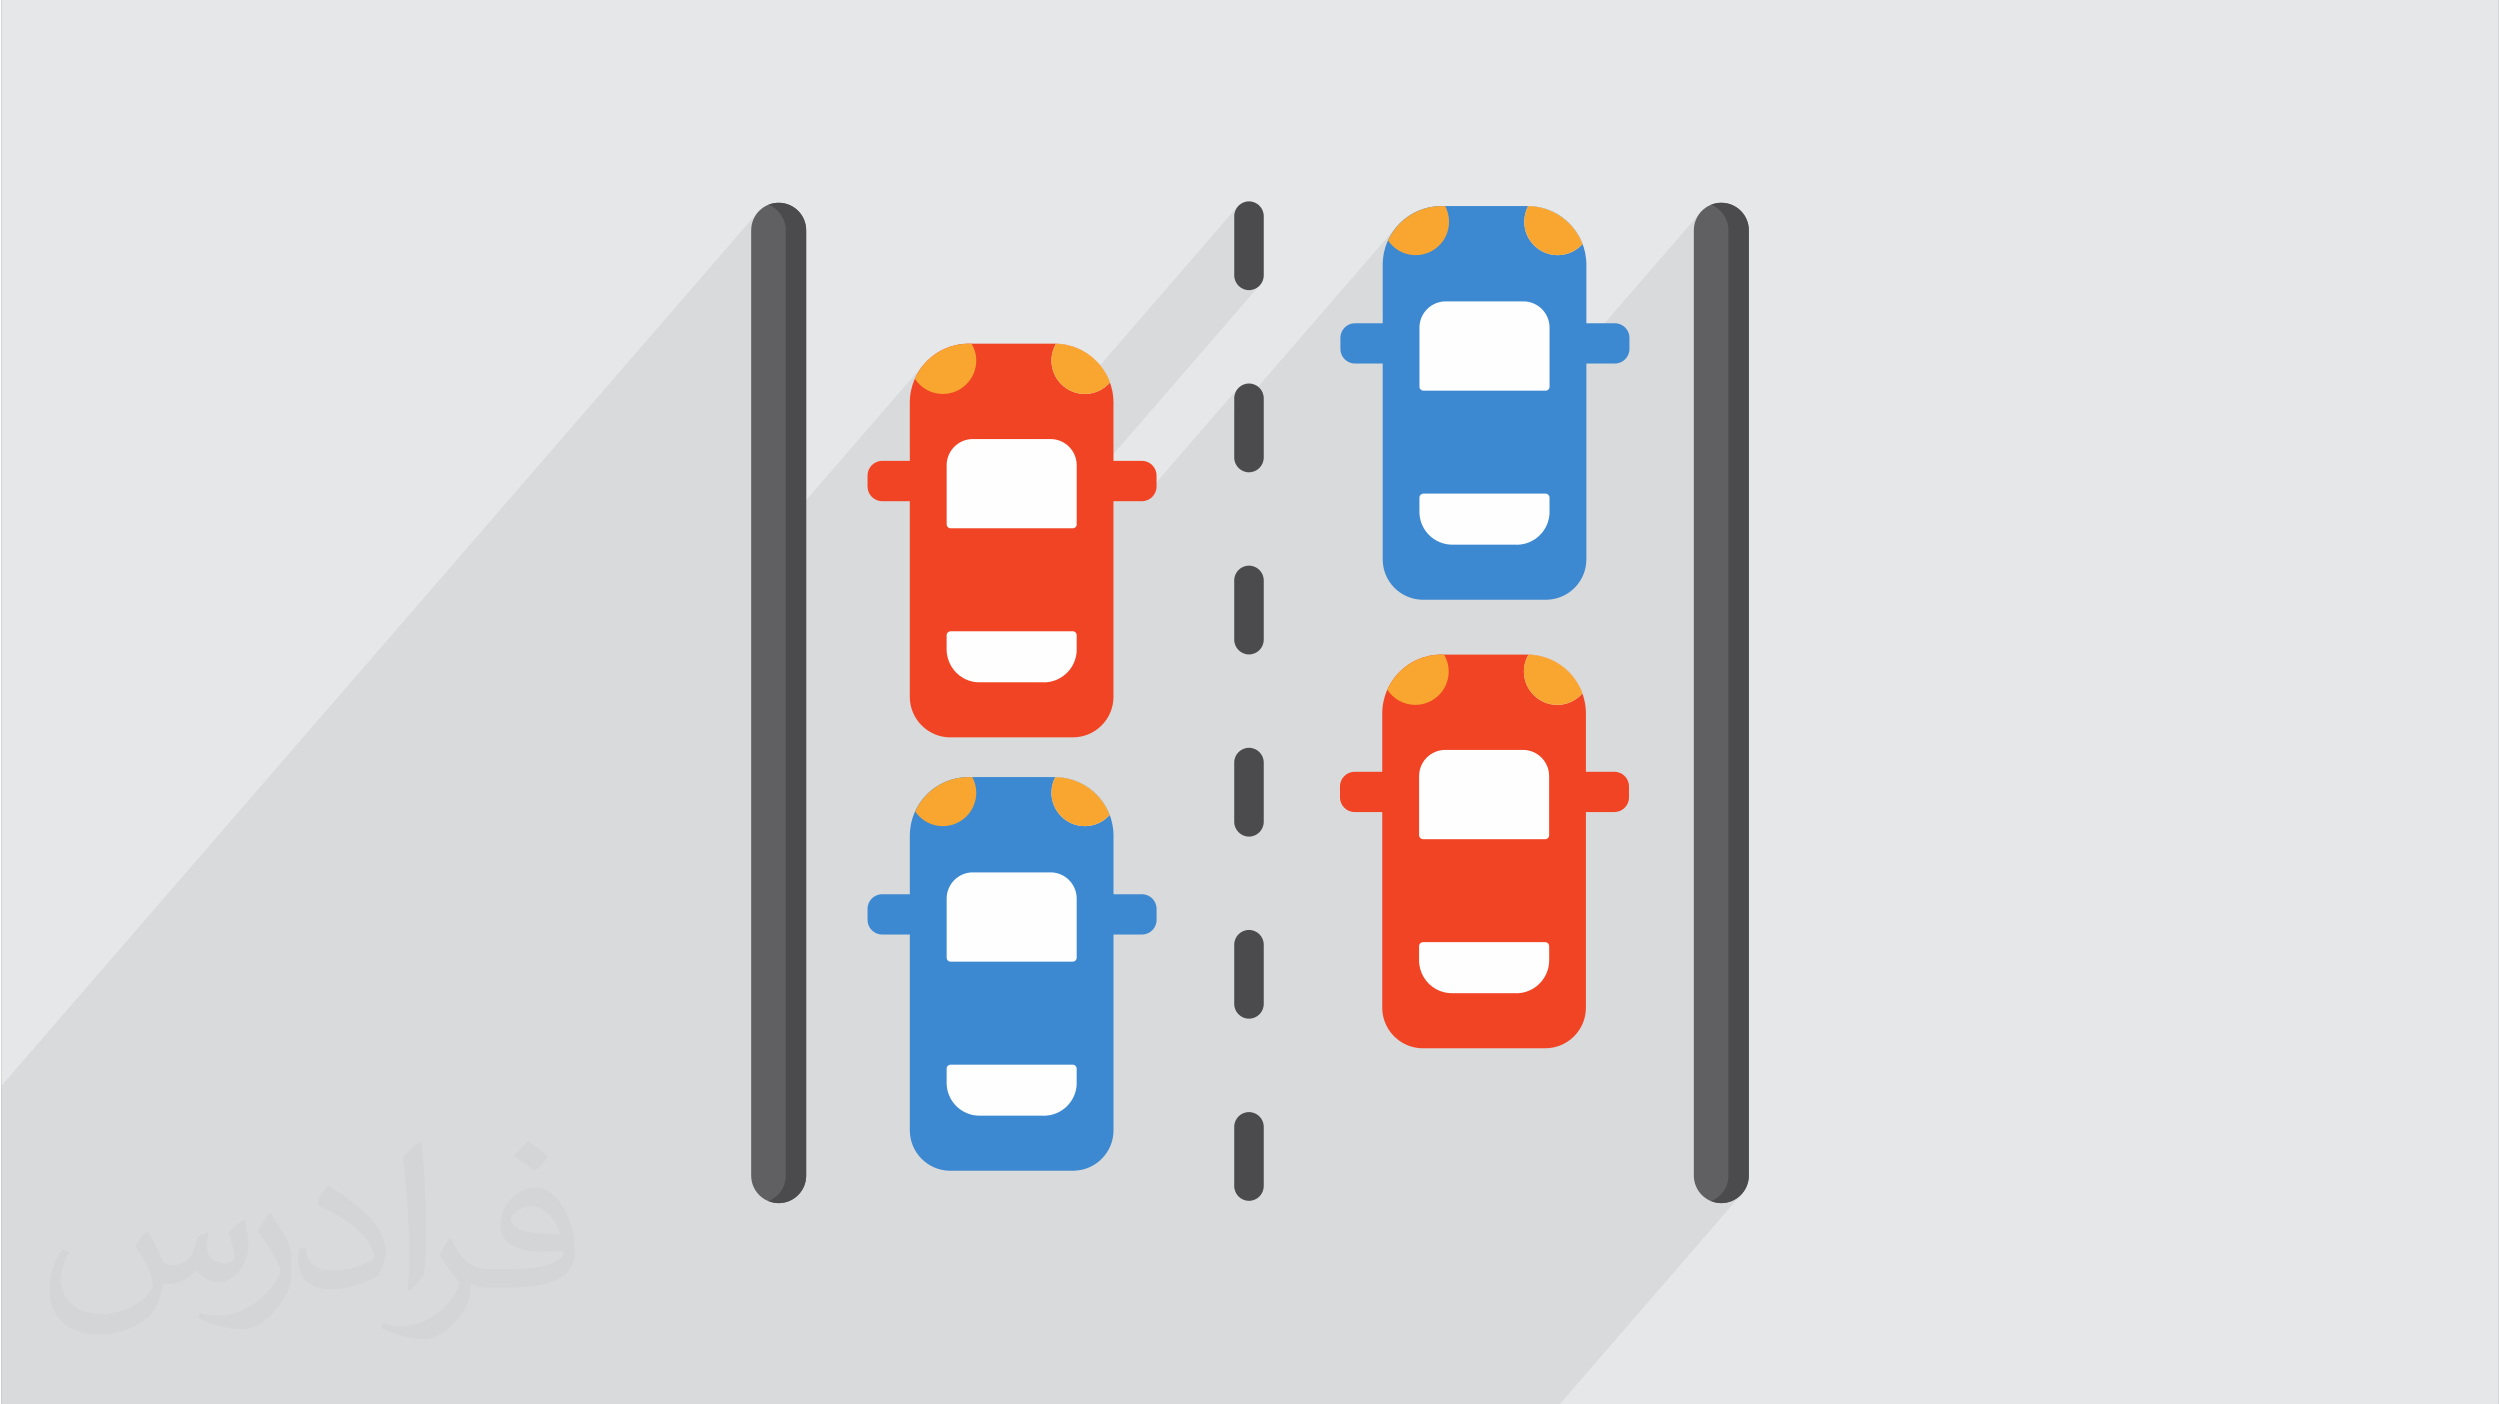 <?xml version="1.0" encoding="UTF-8"?>
<!DOCTYPE svg PUBLIC "-//W3C//DTD SVG 1.0//EN" "http://www.w3.org/TR/2001/REC-SVG-20010904/DTD/svg10.dtd">
<!-- Creator: CorelDRAW 2017 -->
<svg xmlns="http://www.w3.org/2000/svg" xml:space="preserve" width="356px" height="200px" version="1.0" style="shape-rendering:geometricPrecision; text-rendering:geometricPrecision; image-rendering:optimizeQuality; fill-rule:evenodd; clip-rule:evenodd"
viewBox="0 0 35600 20025"
 xmlns:xlink="http://www.w3.org/1999/xlink">
 <rect x="0" y="0" width="35600" height="20025" fill="#808080" stroke="none"/>
 <defs>
  <style type="text/css">
   <![CDATA[
    .fil7 {fill:#FEFEFE}
    .fil3 {fill:#606062}
    .fil4 {fill:#4B4B4D}
    .fil8 {fill:#F9A631}
    .fil10 {fill:#F9A631}
    .fil9 {fill:#3C88D1}
    .fil0 {fill:#E6E7E8}
    .fil6 {fill:#E8E8ED}
    .fil5 {fill:#F04424}
    .fil1 {fill:#373435;fill-opacity:0.031}
    .fil2 {fill:#373435;fill-opacity:0.078}
   ]]>
  </style>
 </defs>
 <g id="Layer_x0020_1">
  <g id="_1939641402320">
   <path class="fil0" d="M0 0l35600 0 0 20025 -35600 0 0 -20025z"/>
   <path class="fil1" d="M2082 17547c68,104 112,203 155,312 32,64 49,183 199,183 44,0 107,-14 163,-45 63,-33 111,-83 136,-159l60 -202 146 -72 10 10c-20,77 -25,149 -25,206 0,170 146,234 262,234 68,0 129,-34 129,-95 0,-81 -34,-217 -78,-339 68,-68 136,-136 214,-191l12 6c34,144 53,287 53,381 0,93 -41,196 -75,264 -70,132 -194,238 -344,238 -114,0 -241,-58 -328,-163l-5 0c-82,101 -209,193 -412,193l-63 0c-10,134 -39,229 -83,314 -121,237 -480,404 -818,404 -470,0 -706,-272 -706,-633 0,-223 73,-431 185,-578l92 38c-70,134 -117,262 -117,385 0,338 275,499 592,499 294,0 658,-187 724,-404 -25,-237 -114,-348 -250,-565 41,-72 94,-144 160,-221l12 0 0 0 0 0zm5421 -1274c99,62 196,136 291,221 -53,74 -119,142 -201,202 -95,-77 -190,-143 -287,-213 66,-74 131,-146 197,-210l0 0 0 0zm51 926c-160,0 -291,105 -291,183 0,168 320,219 703,217 -48,-196 -216,-400 -412,-400zm-359 895c208,0 390,-6 529,-41 155,-39 286,-118 286,-171 0,-15 0,-31 -5,-46 -87,8 -187,8 -274,8 -282,0 -498,-64 -583,-222 -21,-44 -36,-93 -36,-149 0,-152 66,-303 182,-406 97,-85 204,-138 313,-138 197,0 354,158 464,408 60,136 101,293 101,491 0,132 -36,243 -118,326 -153,148 -435,204 -867,204l-196 0 0 0 -51 0c-107,0 -184,-19 -245,-66l-10 0c3,25 5,50 5,72 0,97 -32,221 -97,320 -192,287 -400,410 -580,410 -182,0 -405,-70 -606,-161l36 -70c65,27 155,46 279,46 325,0 752,-314 805,-619 -12,-25 -34,-58 -65,-93 -95,-113 -155,-208 -211,-307 48,-95 92,-171 133,-239l17 -2c139,282 265,445 546,445l44 0 0 0 204 0 0 0 0 0zm-1408 299c24,-130 26,-276 26,-413l0 -202c0,-377 -48,-926 -87,-1282 68,-75 163,-161 238,-219l22 6c51,450 63,972 63,1452 0,126 -5,250 -17,340 -7,114 -73,201 -214,332l-31 -14 0 0 0 0zm-1449 -596c7,177 94,318 398,318 189,0 349,-50 526,-135 32,-14 49,-33 49,-49 0,-111 -85,-258 -228,-392 -139,-126 -323,-237 -495,-311 -59,-25 -78,-52 -78,-77 0,-51 68,-158 124,-235l19 -2c197,103 417,256 580,427 148,157 240,316 240,489 0,128 -39,250 -102,361 -216,109 -446,192 -674,192 -277,0 -466,-130 -466,-436 0,-33 0,-84 12,-150l95 0 0 0 0 0zm-501 -503l172 278c63,103 122,215 122,392l0 227c0,183 -117,379 -306,573 -148,132 -279,188 -400,188 -180,0 -386,-56 -624,-159l27 -70c75,21 162,37 269,37 342,-2 692,-252 852,-557 19,-35 26,-68 26,-90 0,-36 -19,-75 -34,-110 -87,-165 -184,-315 -291,-453 56,-89 112,-174 173,-258l14 2z"/>
   <path class="fil2" d="M20499 3498l-807 933 0 708 634 -732 55 -46 64 -34 70 -22 74 -8 1177 -1359 0 0 130 12 124 31 115 48 107 64 95 79 82 91 69 103 53 113 -726 839 28 9 64 34 55 46 45 55 35 64 22 70 7 75 0 138 173 -200 0 574 114 0 1885 -2177 -48 58 -36 66 -18 59 234 -270 52 26 47 32 42 39 36 45 29 49 22 54 13 58 5 61 0 13479 -5 60 -13 58 -22 54 -29 50 -36 44 -96 111 18 6 5 1 77 8 79 -8 74 -23 66 -36 0 0 58 -48 0 0 0 0 -2585 2986 0 0 -178 0 0 0 -112 0 -58 0 -68 0 -493 0 -3427 0 -262 0 -880 0 0 0 -1 0 -1 0 -1 0 -2 0 0 0 -2 0 -2 0 0 0 -3 0 -3 0 -3 0 0 0 -4 0 0 0 -4 0 -4 0 0 0 -5 0 -5 0 -1 0 -5 0 -6 0 -6 0 0 0 -7 0 -7 0 0 0 -7 0 0 0 -8 0 -8 0 -9 0 -8 0 0 0 -10 0 -19 0 -10 0 -175 0 -3 0 -3 0 0 0 -3 0 -2 0 -3 0 -1 0 -3 0 -3 0 0 0 -3 0 -3 0 -4 0 0 0 -3 0 -4 0 0 0 -3 0 -4 0 -7 0 -3 0 -11 0 0 0 -4 0 0 0 -3 0 -1 0 -3 0 0 0 -3 0 -1 0 -3 0 0 0 -3 0 0 0 -4 0 0 0 -3 0 0 0 -3 0 -4 0 -2 0 0 0 -3 0 -1 0 -433 0 -10 0 -5 0 -4 0 -11 0 -9 0 -7 0 -3 0 -10 0 -3 0 -7 0 -9 0 -1 0 -11 0 -1 0 -3 0 -6 0 -10 0 0 0 -11 0 -6 0 -4 0 -11 0 -2 0 -9 0 -11 0 -10 0 -4 0 -7 0 -1 0 -9 0 -1 0 -11 0 -5 0 -6 0 -11 0 -23 0 -11 0 -238 0 -90 0 -6 0 -215 0 0 0 -1 0 0 0 -1 0 -1 0 0 0 -1 0 -1 0 -1 0 -2 0 -2 0 -4 0 -2 0 -3 0 -159 0 -91 0 -226 0 -26 0 -227 0 -161 0 -67 0 -319 0 -149 0 -429 0 -64 0 -96 0 -287 0 -81 0 -26 0 -116 0 -9 0 -86 0 -11 0 -3 0 -11 0 -4 0 -41 0 -13 0 -224 0 -11 0 -3 0 -11 0 -4 0 -103 0 -80 0 -67 0 -96 0 -147 0 -5 0 -75 0 0 0 0 0 -1 0 0 0 -1 0 0 0 -2 0 -2 0 0 0 -2 0 0 0 -3 0 -3 0 -3 0 -4 0 -4 0 -5 0 0 0 -5 0 -5 0 -5 0 0 0 -5 0 0 0 -1 0 -5 0 -1 0 0 0 -7 0 -7 0 0 0 -7 0 -8 0 -8 0 0 0 -9 0 0 0 -9 0 0 0 -9 0 0 0 -1 0 -8 0 -10 0 0 0 -11 0 0 0 -48 0 -41 0 -67 0 0 0 0 0 -1 0 -1 0 0 0 -2 0 -2 0 0 0 -2 0 0 0 -3 0 -3 0 -3 0 -2 0 -2 0 -4 0 -5 0 0 0 -5 0 -5 0 -5 0 0 0 0 0 -5 0 -1 0 -6 0 0 0 -7 0 -7 0 0 0 -7 0 -1 0 -7 0 0 0 -8 0 -9 0 0 0 -9 0 0 0 -9 0 -4 0 -5 0 -10 0 0 0 -11 0 0 0 -163 0 -2 0 -10 0 -6 0 -95 0 -2 0 -3 0 -126 0 -4 0 -6 0 -9 0 -1 0 -71 0 -87 0 -7 0 -78 0 -44 0 -4 0 -6 0 -9 0 -1 0 -71 0 -94 0 -27 0 -293 0 -19 0 -112 0 -51 0 -18 0 -49 0 -17 0 -2 0 -39 0 -18 0 -1 0 -112 0 -58 0 -25 0 -52 0 -55 0 -120 0 -55 0 -26 0 -106 0 -120 0 -6 0 -149 0 -28 0 -68 0 -4 0 -41 0 -57 0 -37 0 -31 0 -141 0 -82 0 -53 0 -121 0 -96 0 -211 0 -141 0 -109 0 -68 0 -32 0 -22 0 -1 0 0 0 -75 0 -94 0 -70 0 -67 0 -1 0 0 0 -169 0 -50 0 -256 0 -51 0 -73 0 -7 0 -21 0 -67 0 -50 0 -38 0 -28 0 -2 0 -1 0 0 0 -1 0 -1 0 -2 0 0 0 -2 0 -2 0 0 0 -3 0 -3 0 -3 0 0 0 -4 0 0 0 -4 0 -4 0 -1 0 -4 0 -5 0 -1 0 -5 0 -6 0 -6 0 0 0 -6 0 -1 0 -7 0 0 0 -7 0 0 0 -8 0 -8 0 -6 0 -3 0 -8 0 -1 0 -2 0 -7 0 0 0 -19 0 -11 0 -80 0 -7 0 -37 0 -29 0 -21 0 -3 0 -3 0 0 0 -3 0 -3 0 -3 0 0 0 -3 0 -3 0 0 0 -3 0 -3 0 -4 0 0 0 -3 0 -4 0 0 0 -3 0 -4 0 0 0 -7 0 -4 0 -10 0 0 0 -4 0 -4 0 0 0 -3 0 0 0 -3 0 -1 0 -3 0 0 0 -3 0 0 0 -4 0 0 0 -3 0 -2 0 -1 0 -3 0 -3 0 -1 0 -3 0 0 0 -66 0 -40 0 -267 0 -60 0 -10 0 -5 0 -4 0 -11 0 -9 0 -7 0 -3 0 -10 0 -3 0 -7 0 -9 0 -1 0 -10 0 -2 0 -3 0 -6 0 -10 0 -1 0 -10 0 -6 0 -4 0 -10 0 -1 0 -2 0 -9 0 -11 0 -10 0 -4 0 -7 0 -1 0 -9 0 -1 0 -11 0 -1 0 -4 0 -6 0 -11 0 -23 0 -11 0 -328 0 -221 0 0 0 -1 0 0 0 -1 0 -1 0 0 0 -1 0 -1 0 -1 0 -2 0 -2 0 -4 0 -2 0 -2 0 -251 0 -88 0 -96 0 -42 0 -26 0 -227 0 -98 0 -449 0 -149 0 -133 0 -67 0 -229 0 -447 0 -223 0 -9 0 -169 0 -356 0 -243 0 -147 0 -5 0 -131 0 -66 0 -77 0 -41 0 -112 0 -269 0 -3 0 -311 0 0 -3829 0 -569 0 -79 0 -65 10803 -12477 -48 58 -36 66 -18 59 234 -270 52 26 47 32 42 39 36 45 29 49 22 54 13 58 5 61 0 4188 1968 -2273 23 -23 24 -28 -17 20 53 -54 94 -73 105 -59 113 -44 120 -27 126 -9 41 0 15 27 13 28 11 28 9 30 8 31 5 31 3 32 2 33 -10 96 -28 89 -44 81 -58 71 -807 932 0 692 634 -733 55 -45 64 -35 70 -22 75 -7 10 0 1176 -1359 130 13 124 32 115 50 106 66 94 80 61 69 1972 -2278 -25 31 -20 36 -12 40 -4 42 0 844 4 42 12 40 20 36 25 31 32 26 35 19 40 12 42 5 43 -5 40 -12 35 -19 32 -26 -2606 3009 0 391 0 3 0 3 0 3 -1 3 -1 3 0 2 -1 3 -1 3 -1 2 -1 0 -1 3 -1 2 -1 2 -2 3 -1 1 -1 1 -1289 1489 221 0 1606 -1855 383 0 1399 -1616 -25 31 -20 36 -12 39 -4 43 0 232 2361 -2728 -29 36 72 -73 94 -71 103 -58 112 -43 119 -27 125 -9 51 0 12 26 11 26 10 27 8 28 6 28 5 29 2 30 1 30 -9 96 -28 89 -44 81 -58 70zm-9419 -607l0 0zm13440 0l0 0z"/>
   <g>
    <path class="fil3" d="M24128 16762l0 -13479c0,-217 176,-392 392,-392 216,0 392,175 392,392l0 13479c0,216 -176,392 -392,392 -216,0 -392,-176 -392,-392zm0 0z"/>
    <path class="fil4" d="M24520 2891c-51,0 -100,10 -145,28 144,58 246,199 246,364l0 13479c0,165 -102,306 -246,363 45,18 94,29 145,29 216,0 392,-176 392,-392l0 -13479c0,-217 -176,-392 -392,-392l0 0zm0 0z"/>
    <path class="fil3" d="M10688 16762l0 -13479c0,-217 175,-392 392,-392 216,0 392,175 392,392l0 13479c0,216 -176,392 -392,392 -217,0 -392,-176 -392,-392zm0 0z"/>
    <path class="fil4" d="M11080 2891c-52,0 -100,10 -145,28 144,58 246,199 246,364l0 13479c0,165 -102,306 -246,363 45,18 94,29 145,29 216,0 392,-176 392,-392l0 -13479c0,-217 -176,-392 -392,-392l0 0zm0 0z"/>
    <g>
     <path class="fil5" d="M15275 10513l-1746 0 -9 0 -6 0 -4 0 -9 0 -1 0 -9 -1 -6 0 -3 -1 -9 0 -3 -1 -7 0 -7 -1 -2 -1 -9 -1 -4 0 -5 -1 -9 -2 0 0 -9 -1 -5 -2 -4 0 -9 -2 -2 -1 -7 -1 -9 -3 -9 -2 -2 -1 -6 -1 -8 -3 -1 0 -9 -3 -3 -1 -5 -2 -9 -3 -16 -6 -9 -4c-208,-87 -355,-294 -355,-534l0 -4193c0,-464 376,-841 840,-841l1015 0 209 0c464,0 840,377 840,841l0 830 405 0c116,0 209,94 209,209l0 157c0,115 -93,209 -209,209l0 0 -405 0 0 2788c0,320 -259,579 -579,579z"/>
     <path class="fil6" d="M15804 5453c-116,-316 -416,-544 -770,-552 -41,71 -65,152 -65,240 0,263 213,476 476,476 143,0 271,-63 359,-164l0 0zm0 0z"/>
     <path class="fil7" d="M15272 7532l-428 0 -1312 0c-32,0 -57,-25 -57,-57l0 -842c0,-206 167,-373 373,-373l679 0 429 0c206,0 373,167 373,373l0 842 0 3 0 3 0 3 -1 3 -1 3 0 2 -1 3 -1 3 -1 2 0 0 -2 3 -1 2 -1 2 -2 3 0 0 -2 2 -2 2 -1 2 -2 2 0 0 -2 1 -3 2 -2 2 -2 1 0 0 -2 1 -1 0 -2 2 -2 1 -1 0 -2 1 -3 1 0 0 -2 1 -3 0 0 0 -3 1 -3 0 -3 0 -3 0z"/>
     <path class="fil7" d="M14861 9728l-918 0 -8 0 -4 0 -4 0 -8 -1 0 0 -8 0 -4 0 -4 -1 -8 0 0 0 -8 -1 -4 -1 -4 0 -7 -1 -1 -1 -8 -1 -3 0 -5 -1 -23 -5 -6 -2 -1 0 -8 -2 -2 -1 -5 -1 -6 -2 -2 -1 -7 -2 -2 -1 -6 -1 -5 -2 -2 -1 -7 -3 -2 0 -5 -3 -5 -2 -2 -1 -7 -3 -2 0 -5 -3 -5 -2 -2 -1 -21 -11 -6 -4 -1 0c-140,-81 -235,-233 -235,-406l0 -202c0,-32 25,-57 57,-57l1740 0 0 0 3 0 0 0 3 0 3 0 0 0 3 1 0 0 3 0 0 1 2 0 0 0 3 1 0 0 3 1 0 0 2 1 0 0 3 1 0 1 2 1 0 0 2 1 0 0 7 6 2 1 3 4 2 3 2 2 0 0 1 2 1 3 0 0 2 2 1 3 1 2 0 0 1 3 0 2 1 0 0 3 1 3 0 3 0 0 0 3 0 3 0 202 0 12 0 12 -1 12 -1 12 0 0 -1 11 -2 12 -2 12 -2 11 0 0 -3 11 0 0 -2 12 -3 11 -1 0 -3 11 -3 11 -4 11 0 0 -4 10 -4 11 -1 0 -4 10 -5 11 0 0 -5 10 0 0 -5 10 -6 10 -5 10 -1 0 -5 9 -7 10 0 0 -6 9 -7 9 -7 9 -7 9 0 0 -7 8 -7 9 -8 8 0 0 -8 8 -8 8 -8 7 0 0 -8 8 -1 0 -8 7 -9 7 -9 7 0 0 -9 7 0 0 -9 6 -9 6 -1 0 -9 6 0 0 -10 6 -10 6 -10 5 -10 5 -10 5 -11 4 -10 5 -11 4 -11 3 0 0 -11 4 -11 3 -11 3 -11 3 -11 3 -12 2 -12 2 -11 1 -12 2 -12 1 -12 0 -12 1 -12 0 0 0z"/>
     <path class="fil5" d="M13313 7146l-757 0c-116,0 -209,-94 -209,-209l0 -157c0,-115 93,-209 209,-209l757 0 0 575zm0 0z"/>
     <path class="fil8" d="M13897 5141c0,-88 -25,-170 -66,-240l-41 0c-343,0 -638,205 -768,500 85,130 231,216 398,216 263,0 477,-213 477,-476zm0 0z"/>
     <path class="fil8" d="M15804 5453c-116,-316 -416,-544 -770,-552 -41,71 -65,152 -65,240 0,263 213,476 476,476 143,0 271,-63 359,-164l0 0zm0 0z"/>
    </g>
    <g>
     <path class="fil4" d="M17785 14524c-116,0 -210,-94 -210,-211l0 -843c0,-117 94,-211 210,-211 117,0 211,94 211,211l0 843c0,117 -94,211 -211,211zm0 0z"/>
     <path class="fil4" d="M17785 11928c-116,0 -210,-95 -210,-211l0 -844c0,-117 94,-211 210,-211 117,0 211,94 211,211l0 844c0,116 -94,211 -211,211zm0 0z"/>
     <path class="fil4" d="M17785 17121c-116,0 -210,-94 -210,-211l0 -843c0,-117 94,-211 210,-211 117,0 211,94 211,211l0 843c0,117 -94,211 -211,211zm0 0z"/>
     <path class="fil4" d="M17785 9331c-116,0 -210,-95 -210,-211l0 -844c0,-117 94,-211 210,-211 117,0 211,94 211,211l0 844c0,116 -94,211 -211,211zm0 0z"/>
     <path class="fil4" d="M17785 6734c-116,0 -210,-95 -210,-211l0 -844c0,-117 94,-211 210,-211 117,0 211,94 211,211l0 844c0,116 -94,211 -211,211zm0 0z"/>
     <path class="fil4" d="M17785 4137c-116,0 -210,-95 -210,-211l0 -844c0,-116 94,-211 210,-211 117,0 211,95 211,211l0 844c0,116 -94,211 -211,211zm0 0z"/>
    </g>
    <g>
     <path class="fil9" d="M22020 8551l-3 0 -1746 0 -3 0 -6 0 -9 0 -1 0c-311,-9 -560,-263 -560,-576l0 -4201c0,-462 374,-836 835,-836l1020 0 208 0 6 0 16 0c454,9 819,380 819,836l0 4201c0,309 -244,561 -549,575l-12 1 -3 0 -12 0z"/>
     <path class="fil6" d="M22541 3479c-120,-313 -421,-536 -775,-541 -35,67 -56,143 -56,224 0,263 214,476 477,476 141,0 267,-62 354,-159l0 0zm0 0z"/>
     <path class="fil9" d="M23002 5183l-758 0 0 -574 758 0c115,0 208,93 208,208l0 159c0,114 -93,207 -208,207l0 0zm0 0z"/>
     <path class="fil9" d="M20055 5183l-759 0c-114,0 -207,-93 -207,-207l0 -159c0,-115 93,-208 207,-208l759 0 0 574zm0 0z"/>
     <path class="fil7" d="M22014 5570l-429 0 -1312 0c-31,0 -57,-25 -57,-57l0 -842c0,-206 168,-374 374,-374l679 0 429 0c206,0 373,168 373,374l0 842c0,32 -25,57 -57,57z"/>
     <path class="fil7" d="M21603 7766l-918 0 0 0 -8 0 -4 0 -4 -1 -8 0 0 0 -9 0 -3 -1 -5 0 -7 -1 -1 0 -7 -1 -4 0 -4 -1 -8 -1 0 0 -8 -1 -3 -1 -5 -1 -23 -5 -6 -1 -2 0 -7 -2 -2 -1 -6 -2 -14 -4 -2 -1 -6 -2 -14 -5 -2 -1 -5 -2 -5 -2 -2 -1c-168,-72 -285,-237 -285,-431l0 -202c0,-31 26,-57 57,-57l1437 0 304 0c32,0 57,26 57,57l0 202 0 0 0 12 0 1 0 11 0 1 -1 11 0 1 -1 11 0 0 -2 12 0 0 -1 12 0 0 -2 11 0 0 -2 12 0 0 -3 11 0 0 -3 11 -3 12 0 0 -3 11 -3 11 0 0 -4 10 -4 11 -5 11 0 0 -4 10 -5 10 -5 11 -5 10 -6 9 -6 10 0 0 -6 10 0 0 -6 9 -6 9 0 1 -7 9 0 0 -7 9 -7 8 -7 9 -8 8 -7 8 -8 8 -8 8 -8 8 -9 7 -8 8 -9 7 -9 7 -9 6 -9 7 -10 6 -9 6 -10 6 -10 5 -10 5 -10 5 0 1 -10 4 -11 5 -10 4 -11 4 -11 4 -11 4 -11 3 -11 3 -11 3 -12 2 -11 2 -12 2 -11 2 -12 1 -12 1 -12 1 -12 1 -12 0 0 0z"/>
     <path class="fil10" d="M20638 3162c0,-81 -20,-157 -55,-224l-51 0c-339,0 -631,201 -764,491 86,126 230,209 394,209 263,0 476,-213 476,-476l0 0zm1903 317c-120,-313 -421,-536 -775,-541 -35,67 -55,143 -55,224 0,263 213,476 476,476 141,0 267,-62 354,-159l0 0z"/>
    </g>
    <g>
     <path class="fil5" d="M22011 14946l-1745 0 -10 0 -5 0 -4 -1 -10 0 -1 0 -8 0 -7 -1 -3 0 -9 -1 -3 0 -6 -1 -8 -1 -2 0 -9 -1 -4 -1 -5 -1 -9 -1 0 0 -9 -2 -5 -1 -4 -1 -9 -2 -1 0 -8 -2 -9 -2 -8 -2 -3 -1 -6 -2 -8 -2 -1 -1 -8 -2 -4 -2 -5 -1 -8 -3 -17 -7 -9 -3c-208,-88 -355,-294 -355,-534l0 -4193c0,-465 377,-841 841,-841l1015 0 208 0c464,0 840,376 840,841l0 830 405 0c116,0 209,93 209,209l0 156c0,116 -93,209 -209,209l0 0 -405 0 0 2789c0,319 -259,579 -579,579z"/>
     <path class="fil6" d="M22540 9886c-115,-317 -415,-544 -770,-552 -41,70 -65,152 -65,240 0,263 213,476 476,476 143,0 272,-64 359,-164l0 0zm0 0z"/>
     <path class="fil7" d="M22009 11965l-429 0 -1312 0c-32,0 -57,-26 -57,-57l0 -842c0,-207 167,-374 373,-374l679 0 429 0c206,0 373,167 373,374l0 842 0 3 0 3 0 3 -1 2 0 3 -1 3 -1 3 -1 2 -1 3 0 0 -1 2 -2 2 -1 3 -2 2 0 0 -2 2 -1 2 -2 2 -2 2 0 0 -2 2 -2 2 -3 1 -2 2 0 0 -2 1 0 0 -3 1 -2 1 0 0 -3 1 -2 1 -1 0 -2 1 -3 1 0 0 -3 0 -3 1 -2 0 -3 0z"/>
     <path class="fil7" d="M21597 14161l-918 0 -8 -1 -4 0 -4 0 -8 0 0 0 -8 0 -4 -1 -4 0 -8 -1 0 0 -8 -1 -3 0 -5 -1 -7 -1 -1 0 -8 -1 -3 -1 -5 -1 -23 -5 -6 -1 -1 -1 -8 -2 -2 0 -5 -2 -6 -1 -2 -1 -7 -2 -2 -1 -5 -2 -6 -2 -2 -1 -7 -2 -1 -1 -6 -2 -5 -2 -2 -1 -7 -3 -1 -1 -6 -3 -5 -2 -2 -1 -20 -10 -7 -4 -1 0c-140,-81 -235,-233 -235,-407l0 -202c0,-31 25,-57 57,-57l1741 0 0 0 3 0 0 0 2 1 3 0 0 0 3 0 0 0 3 1 0 0 3 1 0 0 2 1 0 0 3 1 0 0 2 1 0 0 3 1 0 0 2 1 0 1 2 1 1 0 6 5 2 2 4 4 1 2 2 2 0 0 1 3 2 2 0 0 1 3 1 2 1 3 0 0 1 2 1 3 0 0 0 3 1 3 0 2 0 0 0 3 1 3 0 202 -1 12 0 12 -1 12 -1 12 0 0 -1 12 -2 11 -2 12 -2 12 0 0 -2 11 0 0 -3 11 -3 11 0 0 -3 11 -4 11 -4 11 0 0 -4 11 -4 11 0 0 -5 10 -5 10 0 0 -5 10 0 0 -5 10 -6 10 -5 10 0 0 -6 10 -6 9 0 0 -7 9 -6 9 -7 9 -7 9 0 0 -8 9 -7 8 -8 8 0 0 -8 8 -8 8 -8 8 0 0 -8 7 0 0 -9 8 -9 7 -8 7 -1 0 -9 6 0 0 -9 7 -9 6 0 0 -10 6 0 0 -10 6 -9 5 -11 5 -10 5 -10 5 -10 5 -11 4 -11 4 -10 4 -1 0 -10 4 -11 3 -12 3 -11 3 -11 2 -12 2 -11 2 -12 2 -12 1 -12 1 -11 1 -13 0 -12 1 0 0z"/>
     <path class="fil5" d="M20049 11578l-757 0c-115,0 -209,-93 -209,-209l0 -156c0,-116 94,-209 209,-209l757 0 0 574zm0 0z"/>
     <path class="fil8" d="M20633 9574c0,-88 -24,-170 -66,-241l-40 0c-344,0 -638,206 -769,501 85,130 232,216 399,216 263,0 476,-213 476,-476zm0 0z"/>
     <path class="fil8" d="M22540 9886c-115,-317 -415,-544 -770,-552 -41,70 -65,152 -65,240 0,263 213,476 476,476 143,0 272,-64 359,-164l0 0zm0 0z"/>
    </g>
    <g>
     <path class="fil9" d="M15278 16692l-3 0 -1746 0 -3 0 -6 0 -9 0 -1 0c-310,-9 -560,-263 -560,-576l0 -4201c0,-462 374,-836 836,-836l1019 0 209 0 5 0 16 1c454,8 819,379 819,835l0 4201c0,309 -244,561 -549,575l-12 1 -3 0 -12 0z"/>
     <path class="fil6" d="M15799 11620c-119,-313 -421,-536 -775,-540 -35,66 -55,142 -55,223 0,263 213,476 476,476 141,0 267,-62 354,-159l0 0zm0 0z"/>
     <path class="fil9" d="M16260 13324l-758 0 0 -574 758 0c115,0 208,93 208,208l0 159c0,114 -93,207 -208,207l0 0zm0 0z"/>
     <path class="fil9" d="M13313 13324l-758 0c-115,0 -208,-93 -208,-207l0 -159c0,-115 93,-208 208,-208l758 0 0 574zm0 0z"/>
     <path class="fil7" d="M15272 13711l-428 0 -1312 0c-32,0 -57,-25 -57,-57l0 -842c0,-206 167,-374 373,-374l679 0 429 0c206,0 373,168 373,374l0 842c0,32 -25,57 -57,57z"/>
     <path class="fil7" d="M14861 15907l-918 0 0 0 -8 0 -4 0 -4 0 -8 -1 0 0 -8 0 -4 -1 -4 0 -8 -1 0 0 -8 -1 -4 0 -4 -1 -7 -1 -1 0 -8 -1 -3 -1 -5 0 -23 -5 -6 -2 -1 0 -8 -2 -2 -1 -5 -2 -15 -4 -2 -1 -6 -2 -14 -5 -2 -1 -5 -2 -5 -2 -2 -1c-167,-71 -284,-237 -284,-430l0 -202c0,-32 25,-57 57,-57l1436 0 304 0c32,0 57,25 57,57l0 202 0 0 0 12 0 0 0 12 0 0 -1 12 0 0 -1 11 0 1 -1 11 0 0 -2 12 0 0 -2 11 0 1 -2 11 0 0 -3 11 0 0 -2 12 -3 11 0 0 -4 11 -3 11 0 0 -4 11 -4 10 -4 11 0 0 -5 10 -5 11 -5 10 -5 10 -6 10 -5 9 0 0 -6 10 0 0 -7 9 -6 10 0 0 -7 9 0 0 -7 9 -7 8 -7 9 -7 8 -8 9 -8 8 -8 8 -8 7 -8 8 -9 7 -9 7 -9 7 -9 6 -9 7 -9 6 -10 6 -10 6 -10 5 -10 6 -10 5 0 0 -10 4 -11 5 -10 4 -11 4 -11 4 -11 4 -11 3 -11 3 -11 3 -11 2 -12 2 -12 2 -11 2 -12 1 -12 1 -12 1 -12 1 -12 0 0 0z"/>
     <path class="fil10" d="M13897 11303c0,-81 -21,-157 -56,-224l-51 0c-339,0 -631,201 -764,491 86,126 231,209 394,209 264,0 477,-213 477,-476l0 0zm1902 317c-119,-313 -421,-536 -775,-540 -35,66 -55,142 -55,223 0,263 213,476 476,476 141,0 267,-62 354,-159l0 0z"/>
    </g>
   </g>
  </g>
 </g>
</svg>
